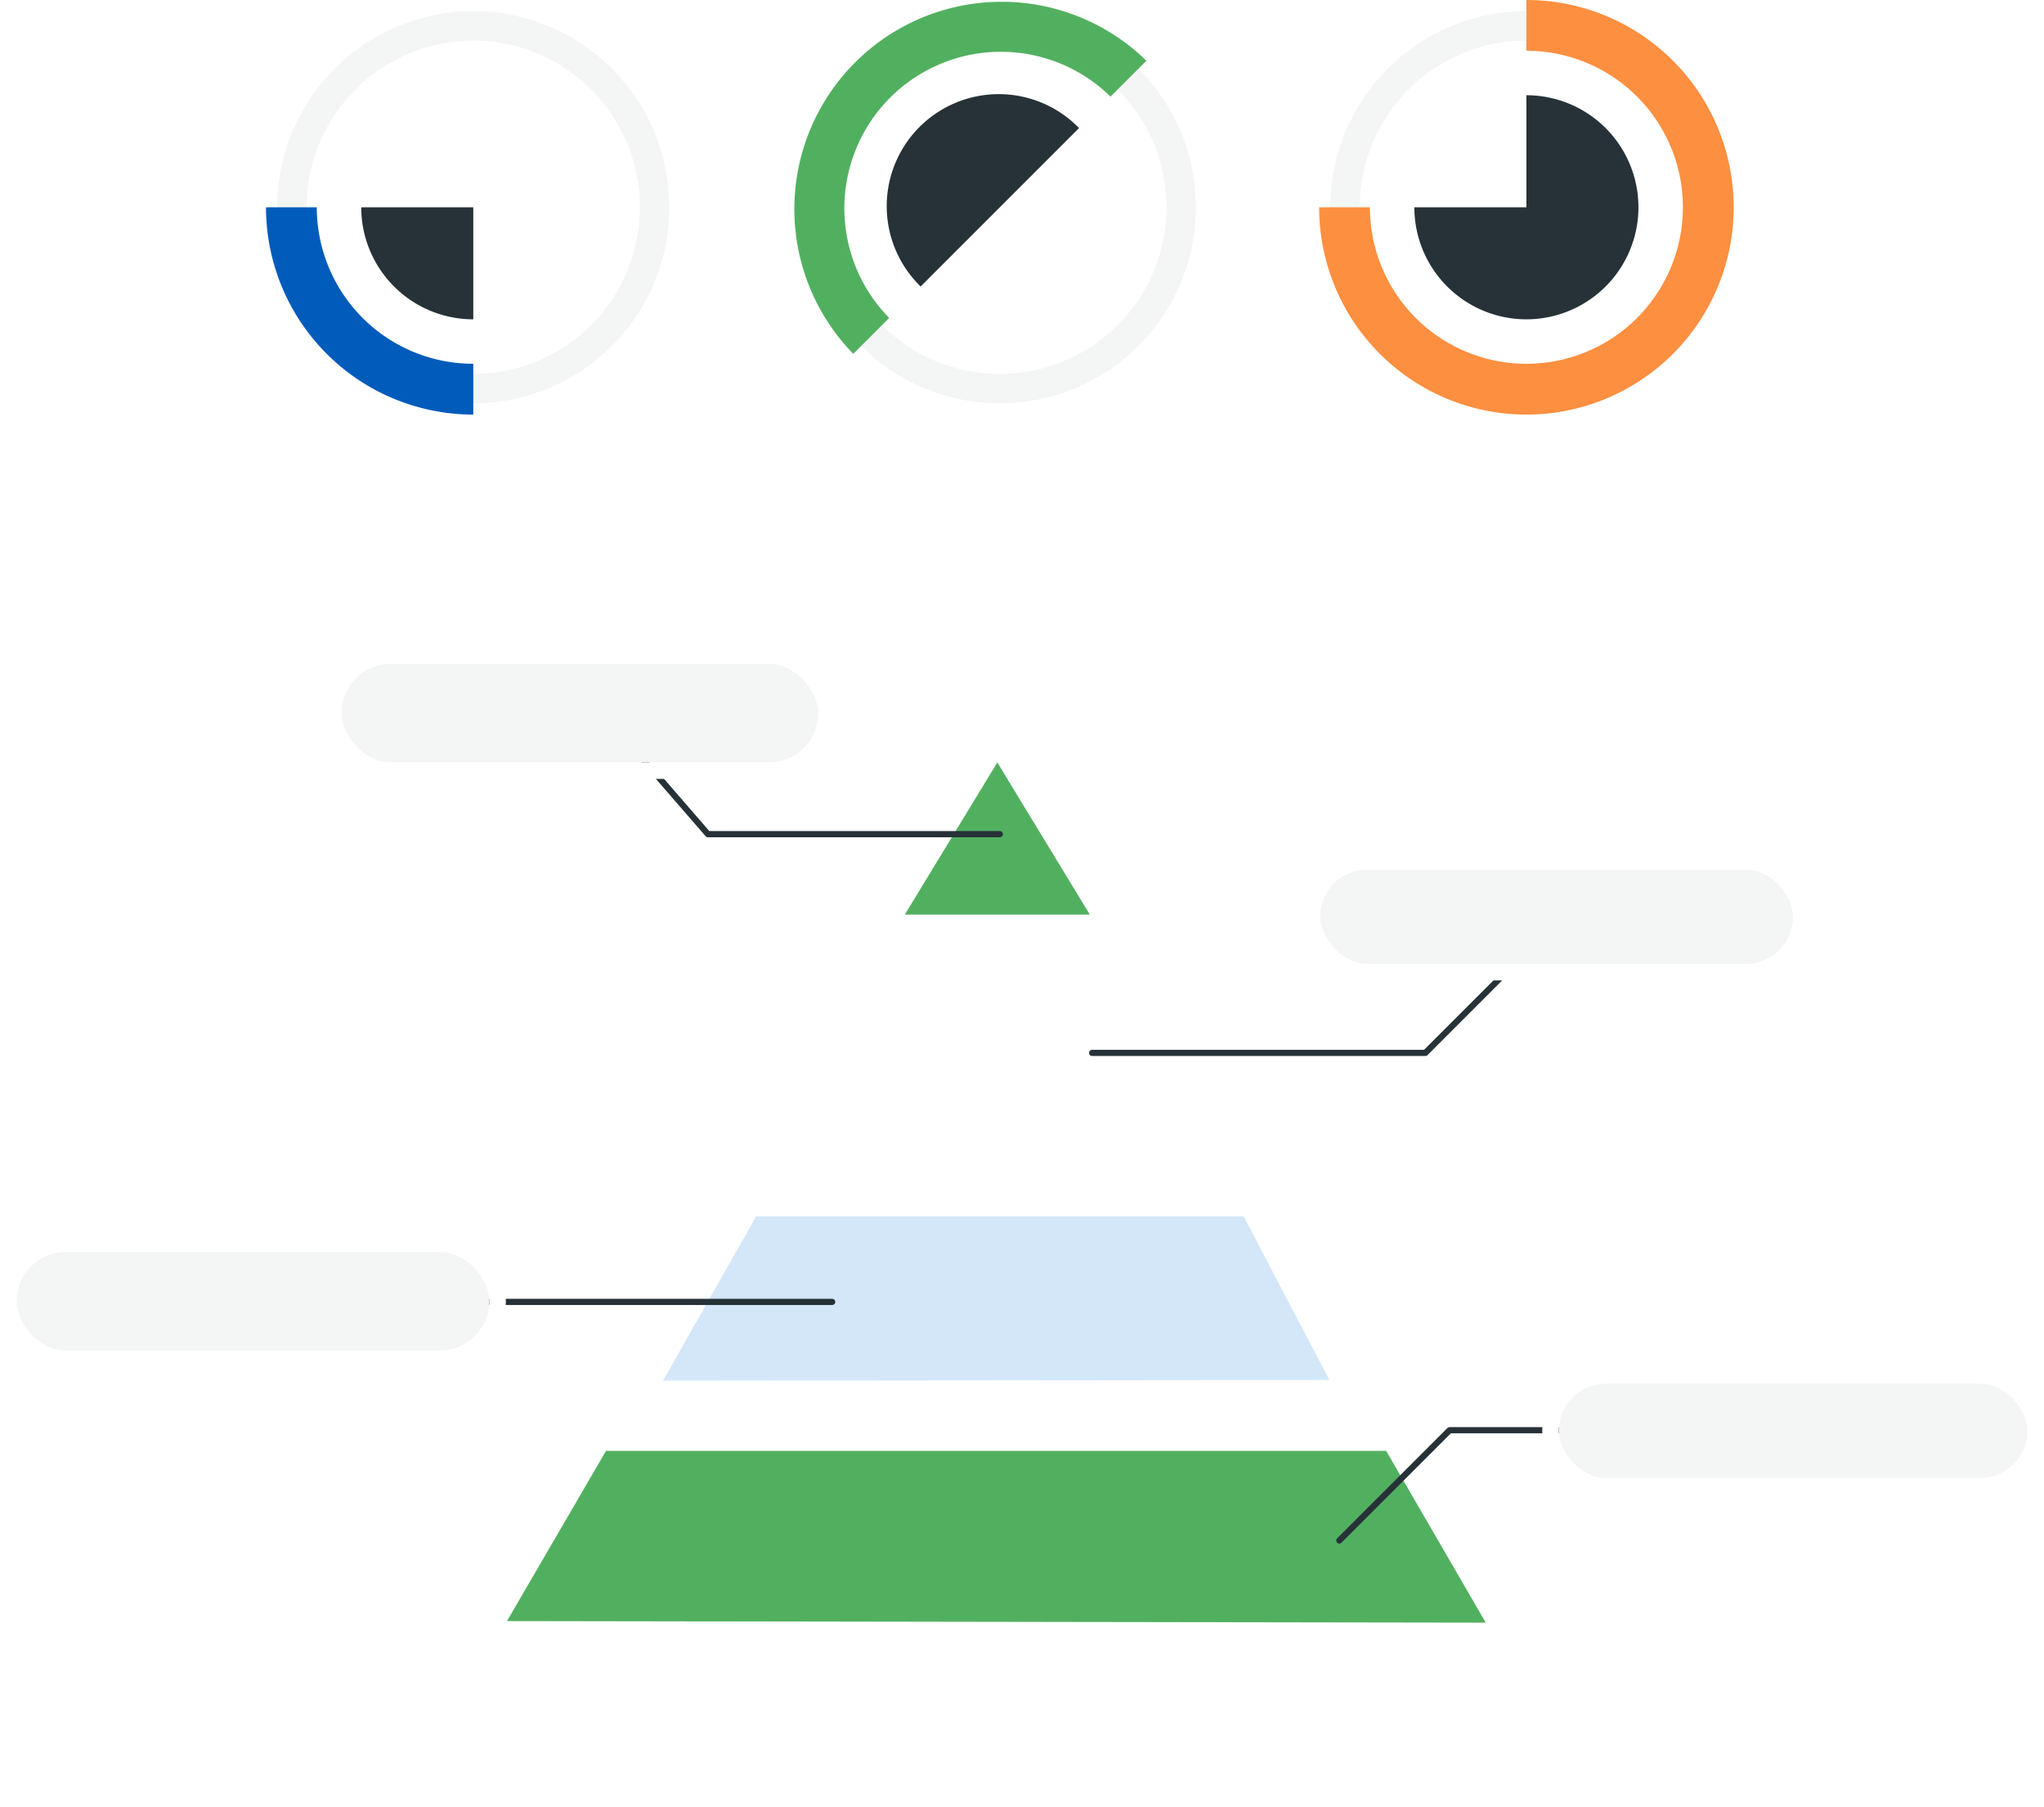<svg xmlns="http://www.w3.org/2000/svg" xmlns:xlink="http://www.w3.org/1999/xlink" width="497" height="439.379" viewBox="0 0 497 439.379">
  <defs>
    <filter id="Polygon_75" x="75" y="140.379" width="334" height="299" filterUnits="userSpaceOnUse">
      <feOffset dy="3" input="SourceAlpha"/>
      <feGaussianBlur stdDeviation="10" result="blur"/>
      <feFlood flood-opacity="0.161"/>
      <feComposite operator="in" in2="blur"/>
      <feComposite in="SourceGraphic"/>
    </filter>
  </defs>
  <g id="Group_4350" data-name="Group 4350" transform="translate(5465 20760.867)">
    <g transform="matrix(1, 0, 0, 1, -5465, -20760.87)" filter="url(#Polygon_75)">
      <path id="Polygon_75-2" data-name="Polygon 75" d="M128.324,15.135a10,10,0,0,1,17.351,0L265.417,224.027A10,10,0,0,1,256.741,239H17.259a10,10,0,0,1-8.676-14.973Z" transform="translate(105 167.38)" fill="#fff"/>
    </g>
    <path id="Path_7262" data-name="Path 7262" d="M-5376.306-20755.414h69.548" transform="translate(118.531 223.714)" fill="none"/>
    <path id="Path_7263" data-name="Path 7263" d="M-5376.305-20755.414h135.631" transform="translate(85.542 281.302)" fill="none"/>
    <path id="Path_7264" data-name="Path 7264" d="M-5376.306-20755.414h204.329" transform="translate(51.343 341.29)" fill="none"/>
    <path id="Polygon_76" data-name="Polygon 76" d="M22.5,0,45,37H0Z" transform="translate(-5245 -20575.488)" fill="#51b05f"/>
    <path id="Path_7265" data-name="Path 7265" d="M-5395.481-20687.721l22.652-39.949H-5254.3l20.839,39.783Z" transform="translate(91.695 262.542)" fill="#2789e2" opacity="0.2"/>
    <path id="Path_7266" data-name="Path 7266" d="M-5411.294-20662.527l24.077-41.375h189.706l24.205,41.754Z" transform="translate(69.563 295.805)" fill="#51b05f"/>
    <path id="Path_7267" data-name="Path 7267" d="M-5309.387-20754.215h-70.982l-18.11-20.889" transform="translate(87.498 196.163)" fill="none" stroke="#263238" stroke-linecap="round" stroke-linejoin="round" stroke-width="1.5"/>
    <path id="Path_7268" data-name="Path 7268" d="M-5352-20729.295h81.032l25.612-25.613" transform="translate(152.547 224.422)" fill="none" stroke="#263238" stroke-linecap="round" stroke-linejoin="round" stroke-width="1.5"/>
    <path id="Path_7269" data-name="Path 7269" d="M-5415.748-20719h89.76" transform="translate(63.33 274.676)" fill="none" stroke="#263238" stroke-linecap="round" stroke-width="1.5"/>
    <path id="Path_7270" data-name="Path 7270" d="M-5269.311-20706h-30.819l-26.818,26.818" transform="translate(187.605 292.868)" fill="none" stroke="#263238" stroke-linecap="round" stroke-linejoin="round" stroke-width="1.5"/>
    <g id="Group_4349" data-name="Group 4349" transform="translate(-5400.319 -20760.867)">
      <path id="Path_7271" data-name="Path 7271" d="M97.344,49.672A47.672,47.672,0,1,1,49.672,2,47.672,47.672,0,0,1,97.344,49.672Zm-88.193,0A40.521,40.521,0,1,0,49.672,9.151,40.521,40.521,0,0,0,9.151,49.672Z" transform="translate(0.724 0.724)" fill="#f4f5f5"/>
      <path id="Path_7272" data-name="Path 7272" d="M17,37A27.241,27.241,0,0,0,44.241,64.241V37Z" transform="translate(6.155 13.396)" fill="#263238"/>
      <path id="Path_7273" data-name="Path 7273" d="M50.4,87.4A50.4,50.4,0,0,1,0,37H12.345A38.051,38.051,0,0,0,50.4,75.051Z" transform="translate(0 13.396)" fill="#005bbb"/>
      <path id="Path_7274" data-name="Path 7274" d="M191.344,49.672A47.672,47.672,0,1,1,143.672,2,47.672,47.672,0,0,1,191.344,49.672Zm-88.193,0A40.521,40.521,0,1,0,143.672,9.151,40.522,40.522,0,0,0,103.151,49.672Z" transform="translate(34.758 0.724)" fill="#f4f5f5"/>
      <path id="Path_7275" data-name="Path 7275" d="M157.5,24.979A27.241,27.241,0,1,0,118.979,63.5l19.262-19.262Z" transform="translate(40.189 6.155)" fill="#263238"/>
      <path id="Path_7276" data-name="Path 7276" d="M108.761,86.032a50.4,50.4,0,0,1,71.271-71.271L171.3,23.49A38.051,38.051,0,0,0,117.49,77.3Z" transform="translate(34.033 0)" fill="#51b05f"/>
      <path id="Path_7277" data-name="Path 7277" d="M285.344,49.672A47.672,47.672,0,1,1,237.672,2,47.672,47.672,0,0,1,285.344,49.672Zm-88.193,0A40.521,40.521,0,1,0,237.672,9.151,40.522,40.522,0,0,0,197.151,49.672Z" transform="translate(68.791 0.724)" fill="#f4f5f5"/>
      <path id="Path_7278" data-name="Path 7278" d="M232.241,17A27.241,27.241,0,1,1,205,44.241h27.241Z" transform="translate(74.222 6.155)" fill="#263238"/>
      <path id="Path_7279" data-name="Path 7279" d="M238.4,0A50.4,50.4,0,1,1,188,50.4h12.346A38.051,38.051,0,1,0,238.4,12.345Z" transform="translate(68.067 0)" fill="#fd8f40"/>
    </g>
    <g id="Rectangle_5445" data-name="Rectangle 5445" transform="translate(-5461 -20456.488)" fill="#f4f5f5" stroke="#fff" stroke-width="4">
      <rect width="115" height="24" rx="12" stroke="none"/>
      <rect x="-2" y="-2" width="119" height="28" rx="14" fill="none"/>
    </g>
    <g id="Rectangle_5446" data-name="Rectangle 5446" transform="translate(-5086 -20424.488)" fill="#f4f5f5" stroke="#fff" stroke-width="4">
      <rect width="114" height="23" rx="11.5" stroke="none"/>
      <rect x="-2" y="-2" width="118" height="27" rx="13.5" fill="none"/>
    </g>
    <g id="Rectangle_5447" data-name="Rectangle 5447" transform="translate(-5144 -20549.488)" fill="#f4f5f5" stroke="#fff" stroke-width="4">
      <rect width="115" height="23" rx="11.5" stroke="none"/>
      <rect x="-2" y="-2" width="119" height="27" rx="13.5" fill="none"/>
    </g>
    <g id="Rectangle_5448" data-name="Rectangle 5448" transform="translate(-5382 -20599.488)" fill="#f4f5f5" stroke="#fff" stroke-width="4">
      <rect width="116" height="24" rx="12" stroke="none"/>
      <rect x="-2" y="-2" width="120" height="28" rx="14" fill="none"/>
    </g>
  </g>
</svg>
